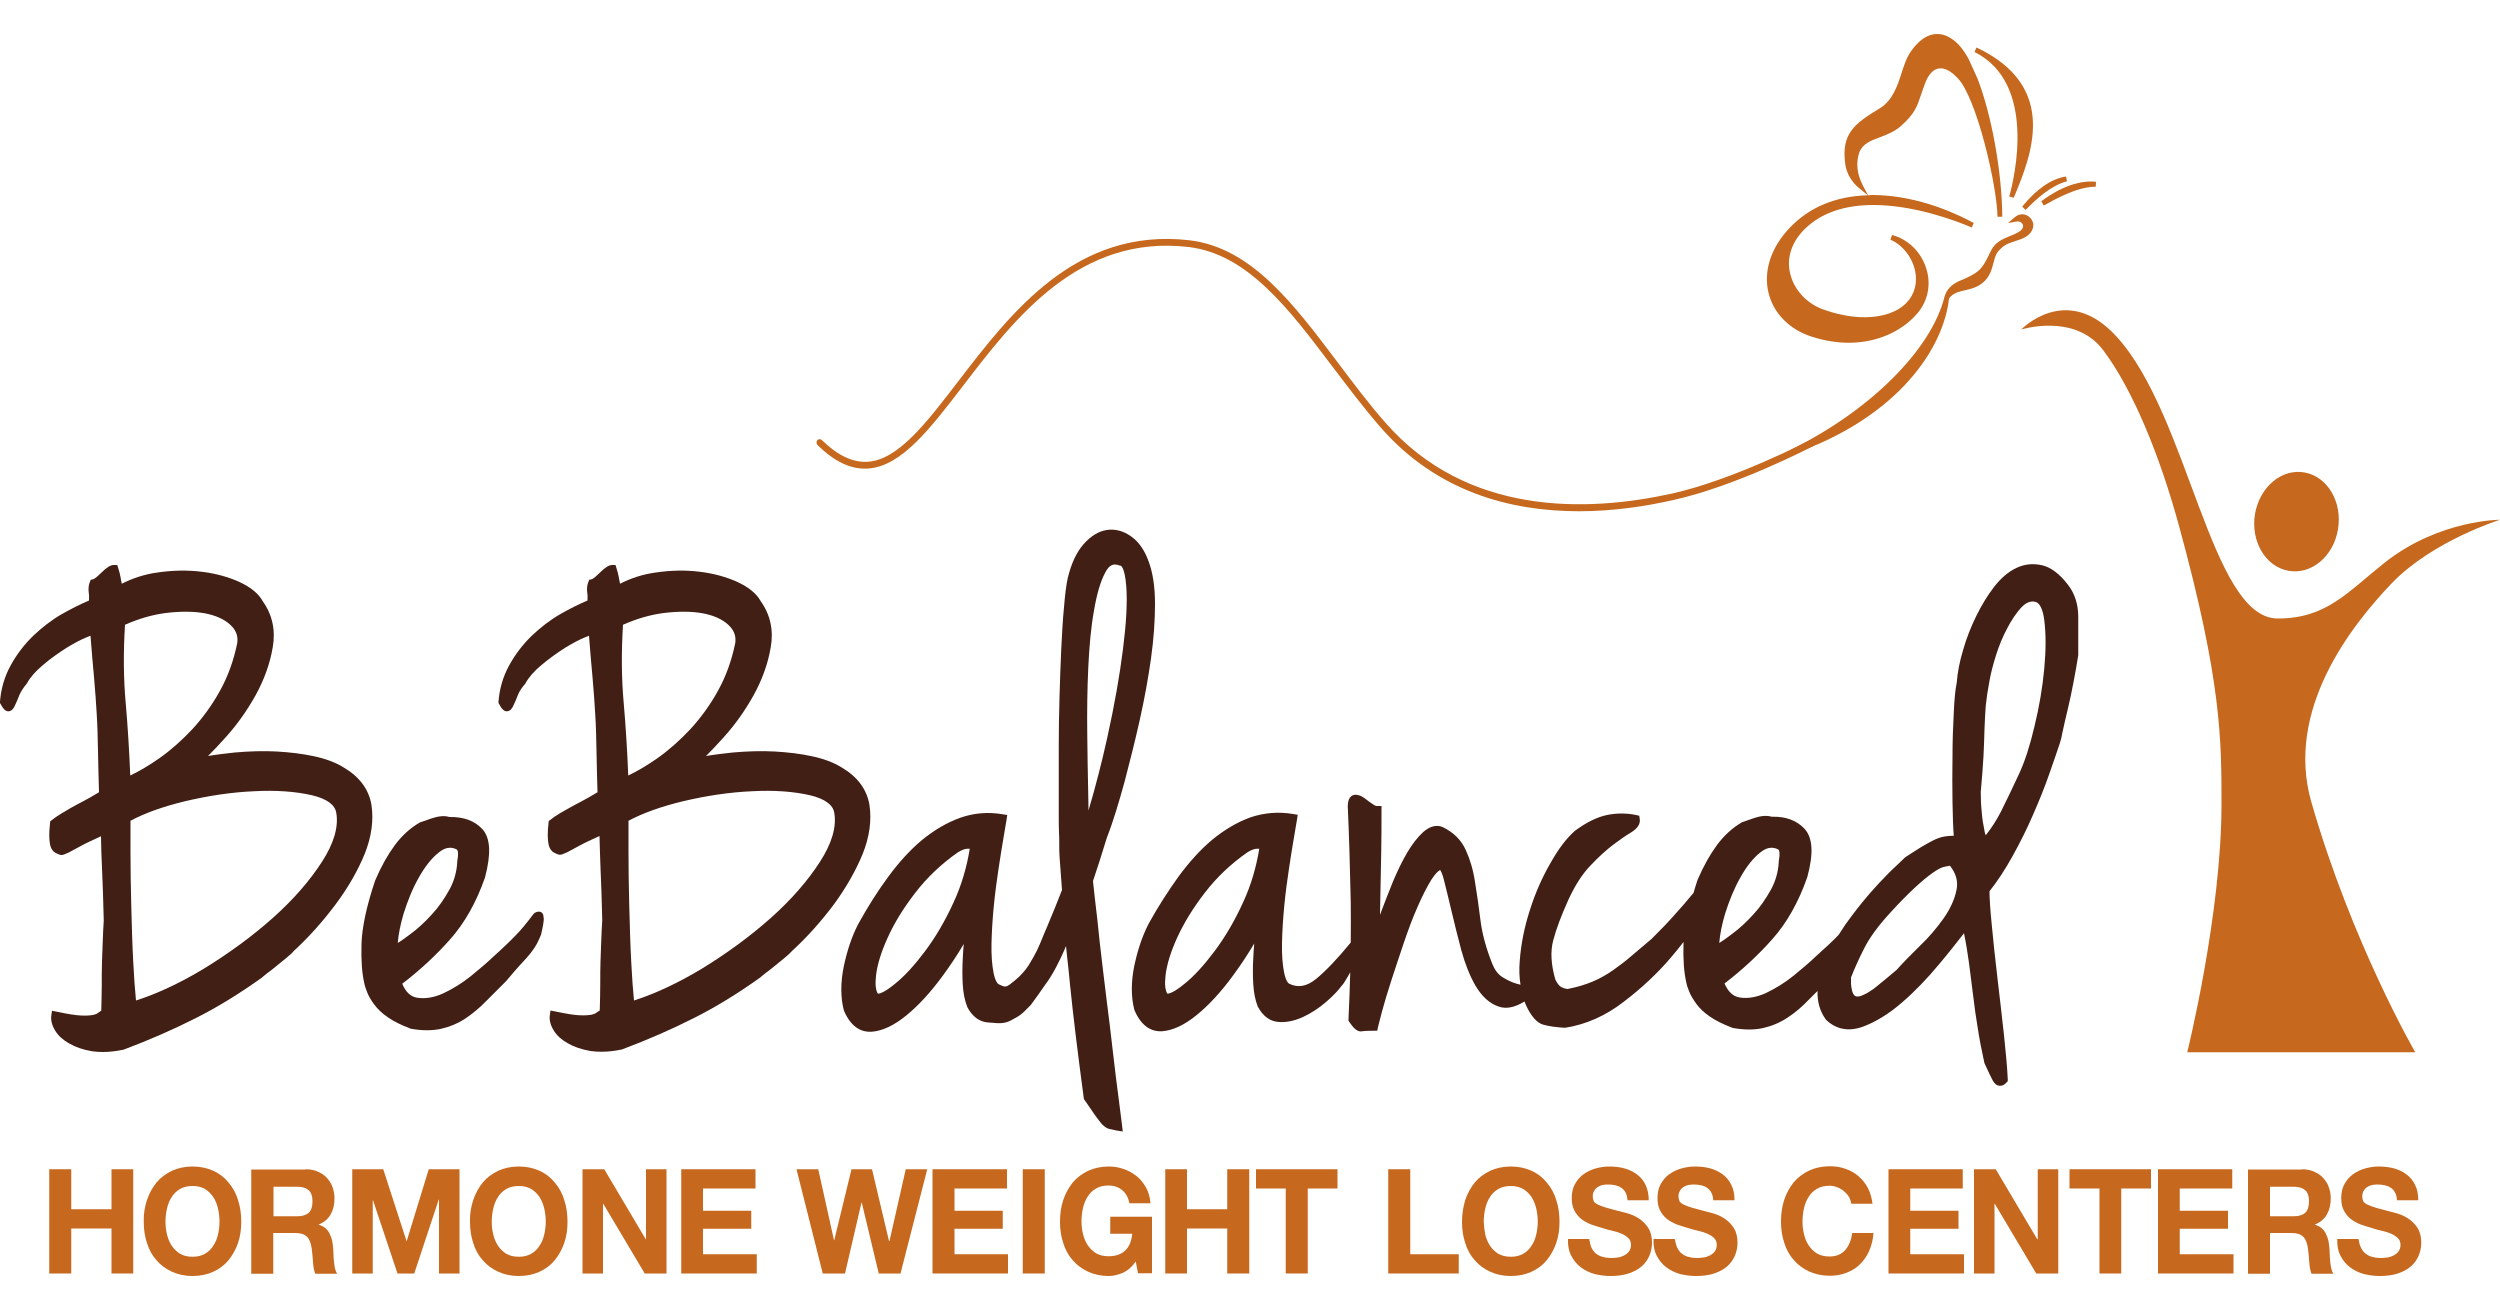 <?xml version="1.0" encoding="utf-8"?>
<!-- Generator: Adobe Illustrator 25.4.1, SVG Export Plug-In . SVG Version: 6.00 Build 0)  -->
<svg version="1.1" id="Layer_1" xmlns="http://www.w3.org/2000/svg" xmlns:xlink="http://www.w3.org/1999/xlink" x="0px" y="0px"
	 viewBox="0 0 1000 526" style="enable-background:new 0 0 1000 526;" xml:space="preserve">
<style type="text/css">
	.st0{fill:#C6681D;}
	.st1{fill:#421F15;}
</style>
<g>
	<polygon class="st0" points="28.5,467.7 28.5,483.7 44.6,483.7 44.6,467.7 53.3,467.7 53.3,509.4 44.6,509.4 44.6,491.4 
		28.5,491.4 28.5,509.4 19.7,509.4 19.7,467.7 	"/>
	<path class="st0" d="M66.8,493.8c0.4,1.7,1,3.1,1.9,4.5c0.9,1.3,2,2.4,3.3,3.2c1.4,0.8,3,1.2,5,1.2c2,0,3.6-0.4,5-1.2
		c1.4-0.8,2.5-1.9,3.3-3.2c0.9-1.3,1.5-2.8,1.9-4.5c0.4-1.7,0.6-3.4,0.6-5.1c0-1.8-0.2-3.6-0.6-5.3c-0.4-1.7-1-3.2-1.9-4.6
		c-0.9-1.3-2-2.4-3.3-3.2c-1.4-0.8-3-1.2-5-1.2c-2,0-3.6,0.4-5,1.2c-1.4,0.8-2.5,1.9-3.3,3.2c-0.9,1.3-1.5,2.9-1.9,4.6
		c-0.4,1.7-0.6,3.5-0.6,5.3C66.2,490.5,66.4,492.2,66.8,493.8 M58.8,480c0.9-2.7,2.2-5,3.8-7c1.7-2,3.7-3.5,6.2-4.7
		c2.4-1.1,5.2-1.7,8.2-1.7c3.1,0,5.8,0.6,8.3,1.7c2.4,1.1,4.5,2.7,6.1,4.7c1.7,2,3,4.3,3.8,7c0.9,2.7,1.3,5.6,1.3,8.7
		c0,3-0.4,5.9-1.3,8.5c-0.9,2.6-2.2,4.9-3.8,6.9c-1.7,2-3.7,3.5-6.1,4.6c-2.4,1.1-5.2,1.7-8.3,1.7c-3,0-5.8-0.6-8.2-1.7
		c-2.4-1.1-4.5-2.6-6.2-4.6c-1.7-1.9-3-4.2-3.8-6.9c-0.9-2.6-1.3-5.5-1.3-8.5C57.4,485.6,57.9,482.7,58.8,480"/>
	<path class="st0" d="M119,486.5c2,0,3.5-0.5,4.5-1.4c1-0.9,1.5-2.5,1.5-4.6c0-2-0.5-3.5-1.5-4.4c-1-0.9-2.5-1.4-4.5-1.4h-9.6v11.8
		H119z M122.2,467.7c1.8,0,3.4,0.3,4.8,0.9c1.4,0.6,2.7,1.4,3.7,2.5c1,1.1,1.8,2.3,2.3,3.7c0.5,1.4,0.8,2.9,0.8,4.5
		c0,2.5-0.5,4.6-1.5,6.4c-1,1.8-2.6,3.2-4.8,4.1v0.1c1.1,0.3,2,0.8,2.7,1.4c0.7,0.6,1.3,1.4,1.7,2.3c0.4,0.9,0.8,1.8,1,2.9
		c0.2,1.1,0.3,2.1,0.4,3.2c0,0.7,0.1,1.4,0.1,2.3c0,0.9,0.1,1.8,0.2,2.7c0.1,0.9,0.2,1.8,0.4,2.7c0.2,0.8,0.5,1.6,0.9,2.1h-8.8
		c-0.5-1.3-0.8-2.9-0.9-4.7c-0.1-1.8-0.3-3.6-0.5-5.3c-0.3-2.2-0.9-3.8-1.9-4.8c-1-1-2.5-1.5-4.7-1.5h-8.8v16.3h-8.8v-41.7H122.2z"
		/>
	<polygon class="st0" points="153.3,467.7 162.6,496.4 162.7,496.4 171.5,467.7 183.8,467.7 183.8,509.4 175.6,509.4 175.6,479.8 
		175.5,479.8 165.7,509.4 159,509.4 149.2,480.1 149.1,480.1 149.1,509.4 140.9,509.4 140.9,467.7 	"/>
	<path class="st0" d="M197.3,493.8c0.4,1.7,1,3.1,1.9,4.5c0.9,1.3,2,2.4,3.3,3.2c1.4,0.8,3,1.2,5,1.2c2,0,3.6-0.4,5-1.2
		c1.4-0.8,2.5-1.9,3.3-3.2c0.9-1.3,1.5-2.8,1.9-4.5c0.4-1.7,0.6-3.4,0.6-5.1c0-1.8-0.2-3.6-0.6-5.3c-0.4-1.7-1-3.2-1.9-4.6
		c-0.9-1.3-2-2.4-3.3-3.2c-1.4-0.8-3-1.2-5-1.2c-2,0-3.6,0.4-5,1.2c-1.4,0.8-2.5,1.9-3.3,3.2c-0.9,1.3-1.5,2.9-1.9,4.6
		c-0.4,1.7-0.6,3.5-0.6,5.3C196.7,490.5,196.9,492.2,197.3,493.8 M189.3,480c0.9-2.7,2.2-5,3.8-7c1.7-2,3.7-3.5,6.2-4.7
		c2.4-1.1,5.2-1.7,8.2-1.7c3.1,0,5.8,0.6,8.3,1.7c2.4,1.1,4.5,2.7,6.1,4.7c1.7,2,3,4.3,3.8,7c0.9,2.7,1.3,5.6,1.3,8.7
		c0,3-0.4,5.9-1.3,8.5c-0.9,2.6-2.2,4.9-3.8,6.9c-1.7,2-3.7,3.5-6.1,4.6c-2.4,1.1-5.2,1.7-8.3,1.7c-3,0-5.8-0.6-8.2-1.7
		c-2.4-1.1-4.5-2.6-6.2-4.6c-1.7-1.9-3-4.2-3.8-6.9c-0.9-2.6-1.3-5.5-1.3-8.5C187.9,485.6,188.4,482.7,189.3,480"/>
	<polygon class="st0" points="241.7,467.7 258.3,495.7 258.4,495.7 258.4,467.7 266.6,467.7 266.6,509.4 257.9,509.4 241.3,481.5 
		241.2,481.5 241.2,509.4 233,509.4 233,467.7 	"/>
	<polygon class="st0" points="302.2,467.7 302.2,475.4 281.2,475.4 281.2,484.3 300.5,484.3 300.5,491.5 281.2,491.5 281.2,501.7 
		302.7,501.7 302.7,509.4 272.5,509.4 272.5,467.7 	"/>
	<polygon class="st0" points="351.5,509.4 344.7,481 344.6,481 338,509.4 329.1,509.4 318.6,467.7 327.3,467.7 333.6,496.1 
		333.7,496.1 340.6,467.7 348.8,467.7 355.6,496.4 355.8,496.4 362.3,467.7 370.9,467.7 360.2,509.4 	"/>
	<polygon class="st0" points="402.8,467.7 402.8,475.4 381.8,475.4 381.8,484.3 401.1,484.3 401.1,491.5 381.8,491.5 381.8,501.7 
		403.2,501.7 403.2,509.4 373,509.4 373,467.7 	"/>
	<rect x="409.1" y="467.7" class="st0" width="8.8" height="41.7"/>
	<path class="st0" d="M449.2,509.1c-1.9,0.8-3.8,1.3-5.7,1.3c-3.1,0-5.8-0.6-8.2-1.7c-2.4-1.1-4.5-2.6-6.2-4.6
		c-1.7-1.9-3-4.2-3.8-6.9c-0.9-2.6-1.3-5.5-1.3-8.5c0-3.1,0.4-6,1.3-8.7c0.9-2.7,2.2-5,3.8-7c1.7-2,3.7-3.5,6.2-4.7
		c2.4-1.1,5.2-1.7,8.2-1.7c2,0,4,0.3,5.9,1c1.9,0.6,3.6,1.6,5.2,2.8c1.5,1.2,2.8,2.8,3.8,4.6c1,1.8,1.6,3.9,1.8,6.3h-8.4
		c-0.5-2.3-1.5-4.1-3-5.3c-1.5-1.2-3.3-1.8-5.4-1.8c-2,0-3.6,0.4-5,1.2c-1.4,0.8-2.5,1.9-3.3,3.2c-0.9,1.3-1.5,2.9-1.9,4.6
		c-0.4,1.7-0.6,3.5-0.6,5.3c0,1.8,0.2,3.5,0.6,5.1c0.4,1.7,1,3.1,1.9,4.5c0.9,1.3,2,2.4,3.3,3.2c1.4,0.8,3.1,1.2,5,1.2
		c2.9,0,5.1-0.8,6.7-2.3c1.6-1.5,2.5-3.8,2.8-6.7h-8.8v-6.8h16.7v22.6h-5.6l-0.9-4.7C452.8,506.8,451.1,508.2,449.2,509.1"/>
	<polygon class="st0" points="474.8,467.7 474.8,483.7 490.9,483.7 490.9,467.7 499.7,467.7 499.7,509.4 490.9,509.4 490.9,491.4 
		474.8,491.4 474.8,509.4 466.1,509.4 466.1,467.7 	"/>
	<polygon class="st0" points="502.4,475.4 502.4,467.7 535,467.7 535,475.4 523.1,475.4 523.1,509.4 514.3,509.4 514.3,475.4 	"/>
	<polygon class="st0" points="564.1,467.7 564.1,501.7 583.5,501.7 583.5,509.4 555.3,509.4 555.3,467.7 	"/>
	<path class="st0" d="M594.1,493.8c0.4,1.7,1,3.1,1.9,4.5c0.9,1.3,2,2.4,3.3,3.2c1.4,0.8,3.1,1.2,5,1.2c2,0,3.6-0.4,5-1.2
		c1.4-0.8,2.5-1.9,3.3-3.2c0.9-1.3,1.5-2.8,1.9-4.5c0.4-1.7,0.6-3.4,0.6-5.1c0-1.8-0.2-3.6-0.6-5.3c-0.4-1.7-1-3.2-1.9-4.6
		c-0.9-1.3-2-2.4-3.3-3.2c-1.4-0.8-3.1-1.2-5-1.2c-2,0-3.6,0.4-5,1.2c-1.4,0.8-2.5,1.9-3.3,3.2c-0.9,1.3-1.5,2.9-1.9,4.6
		c-0.4,1.7-0.6,3.5-0.6,5.3C593.6,490.5,593.8,492.2,594.1,493.8 M586.1,480c0.9-2.7,2.2-5,3.8-7c1.7-2,3.7-3.5,6.2-4.7
		c2.4-1.1,5.2-1.7,8.2-1.7c3.1,0,5.8,0.6,8.3,1.7c2.4,1.1,4.5,2.7,6.1,4.7c1.7,2,3,4.3,3.8,7c0.9,2.7,1.3,5.6,1.3,8.7
		c0,3-0.4,5.9-1.3,8.5c-0.9,2.6-2.2,4.9-3.8,6.9c-1.7,2-3.7,3.5-6.1,4.6c-2.4,1.1-5.2,1.7-8.3,1.7c-3,0-5.8-0.6-8.2-1.7
		c-2.4-1.1-4.5-2.6-6.2-4.6c-1.7-1.9-3-4.2-3.8-6.9c-0.9-2.6-1.3-5.5-1.3-8.5C584.8,485.6,585.3,482.7,586.1,480"/>
	<path class="st0" d="M636.6,499.1c0.5,1,1.1,1.8,1.9,2.4c0.8,0.6,1.7,1.1,2.8,1.3c1.1,0.3,2.2,0.4,3.3,0.4c0.8,0,1.6-0.1,2.5-0.2
		c0.9-0.1,1.7-0.4,2.5-0.8c0.8-0.4,1.4-0.9,2-1.6c0.5-0.7,0.8-1.6,0.8-2.6c0-1.1-0.3-2-1-2.7c-0.7-0.7-1.6-1.3-2.7-1.8
		c-1.1-0.5-2.4-0.9-3.8-1.2c-1.4-0.3-2.8-0.7-4.3-1.2c-1.5-0.4-2.9-0.9-4.4-1.4c-1.4-0.6-2.7-1.3-3.8-2.2c-1.1-0.9-2-2-2.7-3.4
		c-0.7-1.3-1-3-1-4.9c0-2.1,0.4-4,1.3-5.6c0.9-1.6,2-2.9,3.4-3.9c1.4-1,3-1.8,4.8-2.3c1.8-0.5,3.6-0.8,5.4-0.8c2.1,0,4.1,0.2,6,0.7
		c1.9,0.5,3.6,1.3,5.1,2.4c1.5,1.1,2.7,2.5,3.5,4.2s1.3,3.8,1.3,6.2h-8.5c-0.1-1.2-0.3-2.3-0.8-3.1c-0.4-0.8-1-1.5-1.7-1.9
		c-0.7-0.5-1.5-0.8-2.4-1c-0.9-0.2-1.9-0.3-3-0.3c-0.7,0-1.4,0.1-2.1,0.2c-0.7,0.2-1.3,0.4-1.9,0.8c-0.6,0.4-1.1,0.9-1.4,1.5
		c-0.4,0.6-0.6,1.3-0.6,2.2c0,0.8,0.2,1.5,0.4,2c0.3,0.5,0.9,1,1.8,1.4c0.9,0.4,2.1,0.9,3.6,1.3c1.5,0.4,3.6,1,6.1,1.6
		c0.7,0.2,1.8,0.4,3.1,0.9c1.3,0.4,2.6,1.1,3.9,2c1.3,0.9,2.4,2.1,3.4,3.6c0.9,1.5,1.4,3.4,1.4,5.8c0,1.9-0.4,3.7-1.1,5.3
		c-0.7,1.6-1.8,3.1-3.1,4.2c-1.4,1.2-3.1,2.1-5.2,2.8c-2.1,0.7-4.5,1-7.2,1c-2.2,0-4.3-0.3-6.4-0.8c-2.1-0.6-3.9-1.5-5.5-2.7
		c-1.6-1.2-2.8-2.7-3.8-4.6s-1.4-4.1-1.3-6.7h8.5C635.9,496.9,636.1,498.1,636.6,499.1"/>
	<path class="st0" d="M670.9,499.1c0.5,1,1.1,1.8,1.9,2.4c0.8,0.6,1.7,1.1,2.8,1.3c1.1,0.3,2.2,0.4,3.3,0.4c0.8,0,1.6-0.1,2.5-0.2
		c0.9-0.1,1.7-0.4,2.5-0.8c0.8-0.4,1.4-0.9,2-1.6c0.5-0.7,0.8-1.6,0.8-2.6c0-1.1-0.3-2-1-2.7c-0.7-0.7-1.6-1.3-2.7-1.8
		c-1.1-0.5-2.4-0.9-3.8-1.2c-1.4-0.3-2.8-0.7-4.3-1.2c-1.5-0.4-2.9-0.9-4.4-1.4c-1.4-0.6-2.7-1.3-3.8-2.2c-1.1-0.9-2-2-2.7-3.4
		c-0.7-1.3-1-3-1-4.9c0-2.1,0.4-4,1.3-5.6c0.9-1.6,2-2.9,3.4-3.9c1.4-1,3-1.8,4.8-2.3c1.8-0.5,3.6-0.8,5.4-0.8c2.1,0,4.1,0.2,6,0.7
		c1.9,0.5,3.6,1.3,5.1,2.4c1.5,1.1,2.7,2.5,3.5,4.2c0.9,1.7,1.3,3.8,1.3,6.2h-8.5c-0.1-1.2-0.3-2.3-0.8-3.1c-0.4-0.8-1-1.5-1.7-1.9
		c-0.7-0.5-1.5-0.8-2.4-1c-0.9-0.2-1.9-0.3-3-0.3c-0.7,0-1.4,0.1-2.1,0.2c-0.7,0.2-1.3,0.4-1.9,0.8c-0.6,0.4-1.1,0.9-1.4,1.5
		c-0.4,0.6-0.6,1.3-0.6,2.2c0,0.8,0.2,1.5,0.4,2c0.3,0.5,0.9,1,1.8,1.4c0.9,0.4,2.1,0.9,3.6,1.3c1.5,0.4,3.6,1,6,1.6
		c0.7,0.2,1.8,0.4,3.1,0.9c1.3,0.4,2.6,1.1,3.9,2c1.3,0.9,2.4,2.1,3.4,3.6c0.9,1.5,1.4,3.4,1.4,5.8c0,1.9-0.4,3.7-1.1,5.3
		c-0.7,1.6-1.8,3.1-3.1,4.2c-1.4,1.2-3.1,2.1-5.2,2.8c-2.1,0.7-4.5,1-7.2,1c-2.2,0-4.3-0.3-6.4-0.8c-2.1-0.6-3.9-1.5-5.5-2.7
		c-1.6-1.2-2.8-2.7-3.8-4.6s-1.4-4.1-1.3-6.7h8.5C670.2,496.9,670.4,498.1,670.9,499.1"/>
	<path class="st0" d="M739.6,478.8c-0.5-0.9-1.2-1.6-2-2.3c-0.8-0.7-1.7-1.2-2.7-1.6c-1-0.4-2-0.6-3.1-0.6c-2,0-3.6,0.4-5,1.2
		c-1.4,0.8-2.5,1.9-3.3,3.2c-0.9,1.3-1.5,2.9-1.9,4.6c-0.4,1.7-0.6,3.5-0.6,5.3c0,1.8,0.2,3.5,0.6,5.1c0.4,1.7,1,3.1,1.9,4.5
		c0.9,1.3,2,2.4,3.3,3.2c1.4,0.8,3.1,1.2,5,1.2c2.7,0,4.8-0.9,6.3-2.6c1.5-1.7,2.4-4,2.8-6.8h8.5c-0.2,2.6-0.8,5-1.7,7.1
		c-0.9,2.1-2.2,3.9-3.7,5.4c-1.5,1.5-3.3,2.6-5.4,3.4c-2,0.8-4.3,1.2-6.7,1.2c-3,0-5.8-0.6-8.2-1.7c-2.4-1.1-4.5-2.6-6.2-4.6
		c-1.7-1.9-3-4.2-3.8-6.9c-0.9-2.6-1.3-5.5-1.3-8.5c0-3.1,0.4-6,1.3-8.7c0.9-2.7,2.2-5,3.8-7c1.7-2,3.7-3.5,6.2-4.7
		c2.4-1.1,5.2-1.7,8.2-1.7c2.2,0,4.3,0.3,6.2,1c2,0.7,3.7,1.6,5.2,2.9c1.5,1.3,2.8,2.8,3.8,4.7c1,1.9,1.6,4,1.9,6.4h-8.5
		C740.4,480.6,740.1,479.7,739.6,478.8"/>
	<polygon class="st0" points="785.1,467.7 785.1,475.4 764.1,475.4 764.1,484.3 783.4,484.3 783.4,491.5 764.1,491.5 764.1,501.7 
		785.6,501.7 785.6,509.4 755.4,509.4 755.4,467.7 	"/>
	<polygon class="st0" points="798.3,467.7 814.9,495.7 815.1,495.7 815.1,467.7 823.3,467.7 823.3,509.4 814.5,509.4 797.9,481.5 
		797.8,481.5 797.8,509.4 789.6,509.4 789.6,467.7 	"/>
	<polygon class="st0" points="827.8,475.4 827.8,467.7 860.4,467.7 860.4,475.4 848.5,475.4 848.5,509.4 839.8,509.4 839.8,475.4 	
		"/>
	<polygon class="st0" points="892.9,467.7 892.9,475.4 871.9,475.4 871.9,484.3 891.2,484.3 891.2,491.5 871.9,491.5 871.9,501.7 
		893.4,501.7 893.4,509.4 863.2,509.4 863.2,467.7 	"/>
	<path class="st0" d="M917.6,486.5c2,0,3.5-0.5,4.5-1.4c1-0.9,1.5-2.5,1.5-4.6c0-2-0.5-3.5-1.5-4.4c-1-0.9-2.5-1.4-4.5-1.4H908v11.8
		H917.6z M920.7,467.7c1.8,0,3.4,0.3,4.8,0.9c1.4,0.6,2.7,1.4,3.7,2.5c1,1.1,1.8,2.3,2.3,3.7c0.5,1.4,0.8,2.9,0.8,4.5
		c0,2.5-0.5,4.6-1.5,6.4c-1,1.8-2.6,3.2-4.8,4.1v0.1c1.1,0.3,2,0.8,2.7,1.4c0.7,0.6,1.3,1.4,1.7,2.3c0.4,0.9,0.8,1.8,1,2.9
		c0.2,1.1,0.3,2.1,0.4,3.2c0,0.7,0.1,1.4,0.1,2.3c0,0.9,0.1,1.8,0.2,2.7c0.1,0.9,0.2,1.8,0.4,2.7c0.2,0.8,0.5,1.6,0.9,2.1h-8.8
		c-0.5-1.3-0.8-2.9-0.9-4.7c-0.1-1.8-0.3-3.6-0.5-5.3c-0.3-2.2-0.9-3.8-1.9-4.8c-1-1-2.5-1.5-4.7-1.5H908v16.3h-8.8v-41.7H920.7z"/>
	<path class="st0" d="M944.4,499.1c0.5,1,1.1,1.8,1.9,2.4c0.8,0.6,1.7,1.1,2.8,1.3c1.1,0.3,2.2,0.4,3.3,0.4c0.8,0,1.6-0.1,2.5-0.2
		c0.9-0.1,1.7-0.4,2.5-0.8c0.8-0.4,1.4-0.9,2-1.6c0.5-0.7,0.8-1.6,0.8-2.6c0-1.1-0.3-2-1-2.7c-0.7-0.7-1.6-1.3-2.7-1.8
		c-1.1-0.5-2.4-0.9-3.8-1.2c-1.4-0.3-2.8-0.7-4.3-1.2c-1.5-0.4-2.9-0.9-4.4-1.4c-1.4-0.6-2.7-1.3-3.8-2.2c-1.1-0.9-2-2-2.7-3.4
		c-0.7-1.3-1-3-1-4.9c0-2.1,0.4-4,1.3-5.6c0.9-1.6,2-2.9,3.4-3.9c1.4-1,3-1.8,4.8-2.3c1.8-0.5,3.6-0.8,5.4-0.8c2.1,0,4.1,0.2,6,0.7
		c1.9,0.5,3.6,1.3,5.1,2.4c1.5,1.1,2.7,2.5,3.5,4.2c0.9,1.7,1.3,3.8,1.3,6.2h-8.5c-0.1-1.2-0.3-2.3-0.8-3.1c-0.4-0.8-1-1.5-1.7-1.9
		c-0.7-0.5-1.5-0.8-2.4-1c-0.9-0.2-1.9-0.3-3-0.3c-0.7,0-1.4,0.1-2.1,0.2c-0.7,0.2-1.3,0.4-1.9,0.8c-0.6,0.4-1.1,0.9-1.4,1.5
		c-0.4,0.6-0.6,1.3-0.6,2.2c0,0.8,0.2,1.5,0.4,2c0.3,0.5,0.9,1,1.8,1.4c0.9,0.4,2.1,0.9,3.6,1.3c1.5,0.4,3.6,1,6,1.6
		c0.7,0.2,1.8,0.4,3.1,0.9c1.3,0.4,2.6,1.1,3.9,2c1.3,0.9,2.4,2.1,3.4,3.6c0.9,1.5,1.4,3.4,1.4,5.8c0,1.9-0.4,3.7-1.1,5.3
		c-0.7,1.6-1.8,3.1-3.1,4.2c-1.4,1.2-3.1,2.1-5.2,2.8c-2.1,0.7-4.5,1-7.2,1c-2.2,0-4.3-0.3-6.4-0.8c-2.1-0.6-3.9-1.5-5.5-2.7
		c-1.6-1.2-2.8-2.7-3.8-4.6s-1.4-4.1-1.3-6.7h8.5C943.6,496.9,943.9,498.1,944.4,499.1"/>
	<path class="st0" d="M631.6,204.5c-27.5,0-56.9-7.8-79.4-33.6c-6.7-7.7-13-16.1-19.1-24.1c-17.5-23.2-34-45.2-57.7-48
		c-43.7-5.1-69.4,28.4-90,55.3c-13.3,17.3-24.7,32.3-38,33.3c-6.7,0.5-13.4-2.5-20.4-9.4c-0.5-0.5-0.5-1.3-0.1-1.9
		c0.5-0.5,1.3-0.6,1.8-0.1c6.5,6.3,12.5,9.1,18.5,8.7c12.2-0.9,23.3-15.5,36.2-32.3c21-27.4,47.1-61.5,92.3-56.3
		c24.8,2.9,41.6,25.3,59.4,48.9c6.1,8.1,12.3,16.4,19,24c32.6,37.3,80.4,36,114.8,28.4c24.9-5.6,54.6-21.1,54.9-21.2
		c0.6-0.3,1.4-0.1,1.7,0.6c0.3,0.7,0.1,1.4-0.6,1.8c-0.3,0.2-30.3,15.8-55.5,21.4C657.9,202.6,645,204.5,631.6,204.5"/>
	<path class="st0" d="M808.9,82.6l1.3,1.4l0.9-0.9c3.1-3.1,9-8.8,15.7-10.6l-0.4-1.9C820.6,71.5,814.7,75.5,808.9,82.6"/>
	<path class="st0" d="M816.5,80.5l1,1.7l0.6-0.3c3.5-2,12.8-7.2,19.9-7.2l0.3,0l0.1-2C828.6,71.7,819.4,78.4,816.5,80.5"/>
	<path class="st0" d="M808.9,85.7c-1,0-2.1,0.4-3,1.2l-2.7,2.3l3.5-0.6c1.1-0.2,2.3,0.5,2.5,1.5c0.2,1-0.5,2-1.9,2.8
		c-1.2,0.7-2.4,1.2-3.5,1.6c-2.9,1.2-5.7,2.4-7.3,5.6c-0.4,0.7-0.7,1.3-1,2c-1.2,2.4-2,4.1-3.8,5.9c-1.9,1.8-5.5,3.4-7.5,4.2
		c-0.5,0.2-0.8,0.3-1.1,0.5c-3.8,1.8-4.9,4.6-5.3,6c-5.2,21.1-29.8,45.6-61.3,61.1l0.7,1.8c42.7-15,60.3-42.8,62.4-62.2
		c1.6-2.2,3.8-2.7,6.4-3.3c2.2-0.5,4.8-1.1,7.1-3c2.9-2.4,3.6-5.4,4.3-8c0.5-1.9,0.9-3.5,2-4.7c2.3-2.5,3.4-2.9,7.1-4.1l1.2-0.4
		c5.8-1.9,5.7-5.5,5.6-6.5C812.8,87.3,811,85.7,808.9,85.7"/>
	<path class="st0" d="M803.7,78.6l1.8,0.5c0,0,0,0,0,0h0c6.9-16.6,18.5-44.3-14.9-60.1l-0.8,1.8C814.8,33.2,805.8,71.1,803.7,78.6"
		/>
	<path class="st0" d="M739.5,137.1c11,0,21-4.3,27.4-11.7c4.2-4.9,5.6-11.4,3.7-17.7c-2-6.7-7.2-12-13.8-13.7l-0.6,1.9
		c4.8,2,8.8,7.1,9.9,12.7c0.9,4.7-0.3,9.1-3.4,12.4c-3.6,3.8-9.6,5.9-16.9,5.9c-5.5,0-11.3-1.2-17-3.3c-6.7-2.6-11.6-8.3-12.9-14.9
		c-1.2-6.1,1-12.2,6.1-17.2c6.5-6.3,15.7-9.5,27.3-9.5c16.5,0,33.1,6.3,39.4,9l0.8-1.8c-4.7-2.6-21.5-11.2-40.6-11.2
		c-0.6,0-1.1,0.1-1.7,0.1l-2.1-4c-2.4-4.7-2.8-9-1.3-13.4c1.4-3.2,4.5-4.5,8.2-5.8c2.8-1.1,6-2.3,8.6-4.7c5.3-4.8,6.2-7.5,7.7-12
		c0.5-1.5,1.1-3.2,1.9-5.3c2.8-6.9,7.6-7.3,12.8-1.7c7.6,7.6,15.8,42.9,16,55.5l1.9,0c-0.1-17.8-4.2-40.5-9.9-55.3l-3.5-7.7
		c-1.3-2.4-2.7-4.4-4.1-5.9c-2.8-2.8-5.6-4.2-8.5-4.2c-5.4,0-9.2,4.9-11.1,7.8c-1.3,2.1-2.2,4.8-3.1,7.6c-1.7,5.3-3.7,11.3-8.9,14.4
		c-9.9,6-15.4,10-13.7,22.2c0.5,3.7,2.5,7.2,5.6,9.7l3.4,2.8c-12.8,0.4-23.2,4.7-31.1,12.9c-7.6,7.9-10.7,17.4-8.6,26.1
		c2,8.3,8.5,14.8,17.4,17.6C729.8,136.3,734.8,137.1,739.5,137.1"/>
	<path class="st0" d="M1000,207.9c0,0-24.2,0-45.8,16.9c-15.2,12-23.5,22.6-43.1,22.6c-26.9,0-35.5-81.3-64.6-112.9
		c-19.9-21.7-38-2.7-38-2.7s21.5-6.8,32.8,8.3c11.7,15.6,22.5,41.6,30.4,70.6c16.9,61.8,16.9,85.2,16.9,110.9
		c0,44.2-13.7,99.3-13.7,99.3h91.2c0,0-25.4-43.8-41.6-100.2c-10.5-36.9,16.1-70.6,32.3-87.5C973.1,216.3,1000,207.9,1000,207.9
		 M935.2,211.7c1.8-10.8-4.1-21-13.3-22.7c-9.2-1.7-18,5.7-19.9,16.6c-1.8,10.8,4.1,21,13.3,22.7C924.5,230,933.4,222.6,935.2,211.7
		"/>
	<path class="st1" d="M711.5,340L711.5,340c0.2,0.2,0.6,1.3,0,4.5l0,0.3c-0.2,3.8-1.2,7.5-3.1,11c-2,3.6-4.3,7-7,9.9
		c-2.7,3-5.6,5.7-8.6,7.9c-1.8,1.4-3.5,2.6-5.1,3.6c0.3-3.7,1.1-7.5,2.3-11.6c1.7-5.4,3.7-10.3,6.2-14.7c2.4-4.3,5-7.6,7.9-9.9
		c1.6-1.3,3-1.9,4.5-1.9c0.9,0,1.8,0.2,2.7,0.7L711.5,340z M782.6,356c-0.8,3.9-2.6,7.7-5.2,11.4c-2.7,3.8-5.9,7.6-9.5,11
		c-3.7,3.6-6.8,6.8-9.3,9.6c-1.7,1.5-3.2,2.6-4.3,3.6c-1.2,1-2.3,1.9-3.3,2.7c-0.9,0.8-2,1.6-3,2.2c-1,0.7-2.4,1.4-4,2
		c-1,0.2-1.7,0.1-2.1-0.2c-0.6-0.6-0.9-1.3-1.1-2.1c-0.2-1-0.4-2-0.4-3.1V391c1.4-3.6,3.2-7.6,5.3-11.7c2.1-4.2,5.6-9,10.3-14.1
		c3.9-4.3,7.3-7.7,10-10.2c2.7-2.5,5-4.4,7-5.8c1.8-1.3,3.3-2.1,4.4-2.4c0.9-0.2,1.7-0.4,2.6-0.5C782.5,349.5,783.3,352.7,782.6,356
		 M793.7,331.8c-0.4-1.9-0.8-4.2-1-6.9c-0.3-2.7-0.4-5.5-0.4-8.1c0.5-5.6,0.9-10.5,1.1-14.4c0.2-3.9,0.3-7.5,0.4-10.8
		c0.1-3.2,0.3-6.4,0.5-9.3c0.3-3,0.8-6.3,1.5-10c0.5-2.9,1.4-6.4,2.6-10.2c1.2-3.8,2.7-7.5,4.5-10.8c1.7-3.3,3.6-6.1,5.6-8.3
		c1.5-1.6,3-2.4,4.6-2.4c0.3,0,0.5,0,0.8,0.1c2.4,0.3,3.4,4.2,3.8,7.3c0.7,5.5,0.7,12,0,19.5c-0.7,7.5-2,15.2-3.9,23
		c-1.8,7.7-3.9,14.2-6.2,19.1c-2.7,5.8-5.1,10.8-7.2,15c-1.7,3.3-3.7,6.5-6.1,9.5C794,333.4,793.8,332.7,793.7,331.8 M503.7,339.5
		c-1.2,7.4-3.3,14.6-6.4,21.3c-3.4,7.5-7.3,14.1-11.5,19.7c-4.2,5.6-8.2,10-12.1,13.1c-3.9,3.2-5.8,3.8-6.7,3.9
		c-0.9-1.2-1.2-3.7-0.8-7.2c0.5-4.5,2.1-9.6,4.7-15.3c2.6-5.7,6.3-11.8,11.1-18c4.7-6.1,10.4-11.5,17-16.1c1.5-0.9,2.8-1.4,3.7-1.4
		H503.7z M827.1,233.8c-3.3-4.3-6.8-6.9-10.3-7.7c-3.5-0.8-7-0.5-10.3,1.1c-3.2,1.5-6.2,4.1-8.9,7.6c-2.6,3.4-5,7.3-7.1,11.6
		c-2.1,4.3-3.9,8.8-5.2,13.4c-1.4,4.6-2.3,9.1-2.6,13.2c-0.6,2.9-1,7.1-1.2,12.4c-0.3,5.3-0.5,11.1-0.5,17.2
		c-0.1,6.1-0.1,12.3,0,18.3c0.1,5,0.2,9.5,0.5,13.4c-1.4,0-2.6,0.1-3.7,0.3c-1.6,0.3-3.1,0.8-4.6,1.6c-1.4,0.7-3,1.6-4.7,2.6
		c-1.8,1.1-3.9,2.5-6.4,4.1l-0.2,0.2c-1.3,1.2-3.3,3.1-6,5.7c-2.7,2.7-5.7,5.9-8.7,9.4c-3.1,3.6-6.1,7.5-9.1,11.7
		c-0.7,1-1.3,2-1.9,2.9l-0.5,0.8l-0.3,0.4c-2.2,2.3-5.2,5.1-9,8.5c-2.3,2.2-5.3,4.8-9,7.8c-3.6,2.9-7.4,5.2-11.2,7
		c-3.6,1.6-7.1,2.2-10.3,1.7c-2.6-0.4-4.6-2.2-6.1-5.6c7.3-5.6,13.7-11.6,19.1-17.7c5.8-6.5,10.5-14.8,14-24.8
		c2.6-9.5,2.2-15.8-1.1-19.4c-3.1-3.3-7.5-5-13.1-4.8c-1.9-0.6-4.3-0.4-7,0.5c-2.5,0.9-4,1.4-4.6,1.6l-0.3,0.1
		c-3.8,2.2-7.2,5.3-10,9.1c-2.8,3.8-5.4,8.4-7.8,14c-0.6,1.8-1.1,3.5-1.6,5.2l-0.1,0.1c-0.2,0.2-0.4,0.5-0.7,0.8
		c-1.5,1.9-3.6,4.3-6.3,7.3c-2.5,2.9-5.7,6.2-9.6,10.1c-2.7,2.3-5.3,4.5-7.8,6.6c-2.4,2.1-5,4.1-7.7,6c-2.6,1.8-5.4,3.4-8.3,4.6
		c-2.9,1.2-6.2,2.2-9.9,2.9c-1.4-0.2-2.4-0.6-3.1-1.2c-0.8-0.8-1.4-1.8-1.8-2.7c-1.7-6-2-11.2-0.8-15.6c1.2-4.6,3.3-10.1,6.1-16.3
		c2.6-5.6,5.5-10.2,8.8-13.6c3.3-3.5,6.4-6.3,9.2-8.4c2.8-2.1,5.1-3.7,7-4.8c2.6-1.6,3.8-3.4,3.5-5.4l-0.2-1.3l-1.3-0.3
		c-3.8-0.8-7.7-0.8-11.6,0c-3.9,0.8-8.2,2.9-12.8,6.3c-3.2,2.8-6.5,7-9.8,12.9c-3.3,5.7-6.1,12-8.2,18.7c-2.2,6.7-3.6,13.6-4.1,20.4
		c-0.3,3.4-0.2,6.6,0.3,9.6c-0.5-0.1-1.1-0.3-1.8-0.5c-1.7-0.5-3.6-1.4-5.5-2.6c-1.7-1.1-3-2.8-4-5.3c-2.4-6-4-11.8-4.7-17.3
		c-0.7-5.5-1.4-10.7-2.2-15.4c-0.7-4.8-2-9.1-3.7-12.8c-1.8-4-4.9-7.1-9.3-9.2c-1.7-0.7-4.4-0.9-7.7,2c-2.2,2-4.4,4.8-6.4,8.2
		c-2,3.4-3.9,7.3-5.7,11.6c-1.7,4.2-3.3,8.3-4.7,12c-0.2,0.5-0.3,0.9-0.5,1.3l0.5-25.7c0.1-5.3,0.1-10.6,0.1-15.8v-2h-1.9
		c-0.1,0-0.6,0-1.7-0.8c-1.1-0.7-2.1-1.5-3-2.2c-1.3-1-2.6-1.5-3.8-1.5c-0.7,0-3.1,0.3-3.1,4.6c0.5,10.9,0.9,23.8,1.2,38.5
		c0.1,5,0,10.4,0,15.5l0,0.5c-5.3,6.5-10,11.4-13.9,14.6c-3.7,3-7.2,3.6-10.7,1.9c-0.4-0.2-1.4-1.1-2.1-4.7c-0.6-3.1-0.9-7-0.8-11.6
		c0.1-4.6,0.4-9.6,0.9-14.8c0.5-5.3,1.2-10.3,1.9-15c0.7-4.8,1.4-9,2-12.5c0.6-3.6,1-6,1.2-7.1l0.3-1.9l-1.9-0.3
		c-5.8-1-11.5-0.5-16.9,1.3c-5.3,1.9-10.4,4.9-15.3,8.9c-4.8,4-9.3,9-13.5,14.7c-4.1,5.7-8.2,12-12,18.9c-2.6,5-4.5,10.8-5.8,17
		c-1.3,6.4-1.3,12.3,0,17.4l0.1,0.3c3.1,7.3,7.7,8.6,11,8.4c4.3-0.3,9-2.5,13.9-6.5c4.8-3.9,9.7-9.2,14.6-15.9
		c3-4.1,5.8-8.3,8.4-12.7c-0.2,1.9-0.3,3.9-0.4,6c-0.2,3.4-0.2,6.9,0,10.2c0.2,3.5,0.8,6.5,1.8,9l0.1,0.2c2.1,3.8,4.9,5.8,8.4,6
		c3.1,0.2,6.3-0.5,9.6-2c3.2-1.5,6.3-3.5,9.1-5.9c2.8-2.4,4.9-4.6,6.3-6.5c0.7-0.7,1.5-2,2.6-3.9l0.9-1.6
		c-0.2,6.4-0.4,12.6-0.7,18.7l0,0.7l0.4,0.6c1.5,2.2,3.2,4.1,5.1,3.6c0.1,0,0.9-0.2,4.5-0.2h1.5l0.3-1.5c0.2-0.7,0.7-2.8,1.6-6.2
		c0.9-3.3,2.1-7.4,3.6-12c1.5-4.7,3.2-9.7,5-15.1c1.8-5.3,3.6-10.2,5.6-14.7c1.9-4.4,3.8-8.1,5.6-11c1.8-2.8,3-3.6,3.5-3.8
		c0.2,0.4,0.8,1.3,1.4,3.7c0.9,3.5,1.9,7.7,3.1,12.7c1.2,5.1,2.5,10.3,3.9,15.6c1.5,5.5,3.4,10.3,5.7,14.3c2.5,4.2,5.6,7.1,9.2,8.3
		c3,1.1,6.5,0.4,10.4-2c0.2,0.5,0.4,1,0.6,1.5c2.1,4.5,4.4,7.1,7,7.8c2.2,0.6,5,1,8.3,1.2l0.2,0l0.2,0c8.3-1.3,16.2-4.8,23.4-10.4
		c7.1-5.4,13.4-11.3,18.7-17.5c1.8-2.1,3.5-4.2,5.2-6.4c0,0.1,0,0.3,0,0.4c-0.2,6.7,0.2,11.8,1.1,15.7c0.2,1.1,0.6,2.3,1.2,3.8
		c0.6,1.5,1.6,3.1,2.8,4.8c1.3,1.8,3.1,3.5,5.4,5.1c2.3,1.6,5.3,3.1,9,4.5l0.3,0.1c4.5,0.8,8.6,0.8,12.1,0c3.5-0.8,6.8-2.2,9.8-4.2
		c2.9-1.9,5.6-4.2,8.2-6.9c1.2-1.2,2.4-2.4,3.7-3.7c-0.1,4.2,0.9,8,3.2,11.2l0.2,0.3c4.1,3.9,9,4.8,14.7,2.8
		c5.1-1.9,10.4-5.1,15.7-9.7c5.2-4.5,10.2-9.7,15-15.5c3.7-4.4,6.9-8.5,9.8-12.2c0.9,4.4,1.5,8.4,2,11.9c0.6,4.7,1.2,9.2,1.7,13.4
		c0.5,4.3,1.1,8.5,1.8,12.6c0.6,4.1,1.5,8.7,2.6,13.7l0.1,0.4c1.5,3.3,2.6,5.6,3.3,6.9c0.7,1.3,1.6,2,2.6,2.1c0.1,0,0.2,0,0.4,0
		c0.7,0,1.5-0.2,2.4-1.2l0.6-0.6l0-0.9c-0.2-4.2-0.7-10.1-1.5-17.5c-0.8-7.4-1.7-15-2.6-22.7c-0.9-7.7-1.7-14.9-2.3-21.5
		c-0.6-6-0.9-10.5-0.9-13.4c3.1-3.9,6.2-8.6,9.2-14c3.1-5.6,5.9-11.2,8.3-16.8c2.4-5.5,4.6-10.9,6.4-16.1c1.8-5.1,3.2-9.2,4.3-12.5
		c0.3-0.8,0.8-3,1.1-4.7c0.5-2.4,1.2-5.3,2-8.7c0.8-3.4,1.6-7,2.3-10.8c0.7-3.8,1.4-7.4,1.9-10.8l0-15.4
		C831.3,241.8,829.9,237.3,827.1,233.8"/>
	<path class="st1" d="M128.8,344.7c-4.9,7.6-11.5,15.2-19.7,22.5c-8.2,7.3-17.5,14.1-27.6,20.3c-9.3,5.6-18.4,9.9-27.1,12.7
		c-0.4-4-0.8-9.2-1.1-15.3c-0.4-7.5-0.6-15.2-0.8-22.8c-0.2-7.7-0.3-14.8-0.3-21.3v-12.5c5.8-3.1,13.1-5.7,21.8-7.8
		c9.3-2.2,18.5-3.6,27.5-4c8.9-0.5,16.8,0.1,23.3,1.6c5.9,1.4,9.2,3.8,9.7,7C135.5,330.8,133.5,337.4,128.8,344.7 M63.6,303.4
		L63.6,303.4c-3.9,2.7-7.7,5-11.5,6.8c-0.4-9.9-1-19.6-1.8-28.8c-0.9-9.7-1-20.3-0.3-31.5c5.4-2.4,10.9-4,16.3-4.7
		c5.8-0.7,11-0.7,15.5,0.1c4.3,0.8,7.8,2.3,10.3,4.6c2.3,2.1,3.2,4.5,2.8,7.3c-1.4,6.9-3.7,13.3-6.8,18.9c-3.1,5.7-6.9,10.9-11,15.4
		C72.8,296.1,68.3,300.1,63.6,303.4 M145.9,341.5c2.7-6.8,3.6-13.3,2.7-19.4c-1-6.3-4.8-11.4-11.1-15.1c-3.2-2-7.2-3.5-11.9-4.5
		c-4.6-1-9.6-1.6-14.9-1.9c-5.4-0.3-11-0.1-16.8,0.4c-3.6,0.4-7.2,0.8-10.7,1.4c2.1-2.1,4.5-4.6,7-7.4c4.7-5.2,8.7-10.9,12.1-17
		c3.4-6.2,5.7-12.6,6.8-19.1c1.2-6.8-0.2-13.1-4-18.4c-1.6-3-4.8-5.6-9.3-7.7c-4.4-2-9.4-3.4-15.1-4.1C75,228,69.1,228.1,63,229
		c-5.2,0.7-10,2.3-14.3,4.5c0,0,0,0,0-0.1c-0.2-0.7-0.3-1.6-0.5-2.6c-0.2-1.1-0.5-2.3-0.9-3.5l-0.4-1.3h-1.4c-1.3,0-2.8,0.9-5.1,3.2
		c-2.3,2.3-3.1,2.5-3.1,2.5l-1,0.2l-0.4,1c-0.5,1.3-0.6,2.7-0.4,4.2c0.1,0.5,0.2,1.5,0.1,3.1c-3.5,1.5-7.1,3.3-10.8,5.4
		c-4.2,2.4-8,5.4-11.5,8.7c-3.5,3.4-6.6,7.4-9,11.8c-2.5,4.5-3.9,9.4-4.3,14.5l0,0.6l0.3,0.5c0.7,1.3,1.9,3.4,3.7,2.7
		c1-0.3,1.6-1.3,2.2-2.7c0.5-1,1-2.3,1.6-3.8c0.6-1.3,1.5-2.8,2.8-4.3l0.2-0.3c1.3-2.4,3.5-4.9,6.4-7.3c3-2.6,6.2-4.8,9.3-6.8
		c3.1-1.9,5.9-3.4,8.4-4.4c0.6-0.2,1-0.4,1.3-0.5c0.5,6.1,0.9,11.6,1.4,16.5c0.5,5.3,0.8,10.4,1.1,15c0.3,4.7,0.4,9.6,0.5,14.7
		c0.1,4.8,0.2,10.2,0.4,16.4c-2.6,1.6-4.8,2.8-6.5,3.7c-2,1-3.7,2-5,2.7c-1.4,0.8-2.6,1.5-3.7,2.2c-1.1,0.7-2.4,1.5-3.6,2.5
		l-0.7,0.5l-0.1,0.9c-0.2,1.8-0.3,3.4-0.3,4.7c0,1.2,0.1,2.5,0.3,3.6c0.4,2.1,1.5,3.1,2.3,3.5c1,0.5,1.7,0.8,2.3,0.8
		c0.5,0,1.2-0.2,2.9-1c1.1-0.6,2.8-1.5,5-2.7c1.8-1,4.4-2.2,7.9-3.8c0,3.6,0.2,7.9,0.4,12.7c0.3,6.2,0.5,13.3,0.7,21
		c-0.2,2.8-0.3,5.6-0.4,8.2l-0.3,8.2c-0.1,2.8-0.1,6-0.1,9.4c0,3-0.1,6.4-0.2,10.3c-0.6,0.3-1.1,0.7-1.5,1c-0.1,0.1-0.5,0.4-1.9,0.7
		c-1.1,0.2-2.7,0.3-4.8,0.2c-2.1-0.1-5.3-0.6-9.5-1.5l-2-0.4l-0.3,2.1c-0.2,1.8,0.3,3.8,1.6,5.9c1.2,2,3.1,3.7,5.6,5.1
		c2.4,1.4,5.5,2.5,9.1,3.1c1.4,0.2,2.8,0.3,4.3,0.3c2.5,0,5.2-0.3,8.2-0.9l0.3-0.1c10.1-3.8,19.7-8,28.4-12.4
		c8.8-4.4,17.7-9.9,26.4-16.1l0.3-0.2c0.3-0.3,1-0.9,2.3-1.9c1.2-0.9,2.4-1.8,3.7-2.9l3.8-3.1c1.3-1.1,2.4-2,3-2.8
		c6-5.5,11.6-11.8,16.7-18.6C139.3,355,143.2,348.1,145.9,341.5z"/>
	<path class="st1" d="M328,344.7c-4.9,7.6-11.5,15.2-19.7,22.5c-8.2,7.3-17.5,14.1-27.6,20.3c-9.3,5.6-18.4,9.9-27.1,12.7
		c-0.4-4-0.8-9.2-1.1-15.3c-0.4-7.4-0.6-15.1-0.8-22.8c-0.2-7.6-0.3-14.7-0.3-21.3v-12.5c5.8-3.1,13.1-5.7,21.8-7.8
		c9.3-2.2,18.5-3.6,27.5-4c8.9-0.5,16.8,0.1,23.3,1.6c5.9,1.4,9.2,3.8,9.7,7C334.7,330.8,332.7,337.4,328,344.7 M262.8,303.4
		c-3.9,2.7-7.7,5-11.5,6.8c-0.4-9.9-1-19.6-1.8-28.8c-0.9-9.7-1-20.3-0.3-31.5c5.4-2.4,10.9-4,16.3-4.7c5.8-0.7,11-0.7,15.5,0.1
		c4.3,0.8,7.8,2.3,10.3,4.6c2.3,2.1,3.2,4.5,2.8,7.3c-1.4,6.9-3.7,13.3-6.8,18.9c-3.1,5.7-6.9,10.9-11,15.4
		C272,296.1,267.5,300.1,262.8,303.4 M345.1,341.5c2.7-6.8,3.6-13.3,2.7-19.4c-1-6.3-4.8-11.4-11.1-15.1c-3.2-2-7.2-3.5-11.9-4.5
		c-4.6-1-9.6-1.6-14.9-1.9c-5.4-0.3-11-0.1-16.8,0.4c-3.6,0.4-7.2,0.8-10.7,1.4c2.1-2.1,4.5-4.6,7-7.4c4.7-5.2,8.7-10.9,12.1-17
		c3.4-6.2,5.7-12.6,6.8-19.1c1.2-6.8-0.2-13.1-4-18.4c-1.6-3-4.8-5.6-9.3-7.7c-4.4-2-9.4-3.4-15.1-4.1c-5.6-0.7-11.5-0.6-17.6,0.3
		c-5.2,0.7-10,2.3-14.3,4.5c0,0,0,0,0-0.1c-0.2-0.7-0.3-1.6-0.5-2.6c-0.2-1.1-0.5-2.3-0.9-3.5l-0.4-1.3h-1.3c-1.3,0-2.8,0.9-5.1,3.2
		c-2.3,2.3-3.1,2.5-3.1,2.5l-1,0.2l-0.4,1c-0.5,1.3-0.6,2.7-0.4,4.2c0.1,0.5,0.2,1.5,0.1,3.1c-3.5,1.5-7.1,3.3-10.8,5.4
		c-4.2,2.4-8,5.4-11.5,8.7c-3.5,3.4-6.6,7.4-9,11.8c-2.5,4.5-3.9,9.4-4.3,14.5l0,0.6l0.3,0.5c0.7,1.3,1.9,3.4,3.7,2.7
		c1-0.3,1.6-1.3,2.2-2.7c0.5-1,1-2.3,1.6-3.8c0.5-1.3,1.5-2.8,2.8-4.3l0.2-0.3c1.3-2.4,3.5-4.9,6.4-7.3c3.1-2.6,6.2-4.8,9.3-6.8
		c3.1-1.9,5.9-3.4,8.4-4.4c0.6-0.2,1-0.4,1.3-0.5c0.5,6.1,0.9,11.6,1.4,16.5c0.5,5.3,0.8,10.4,1.1,15c0.3,4.6,0.4,9.6,0.5,14.7
		c0.1,4.8,0.2,10.2,0.4,16.4c-2.6,1.6-4.8,2.8-6.5,3.7c-2,1-3.7,2-5,2.7c-1.4,0.8-2.6,1.5-3.7,2.1c-1.1,0.7-2.4,1.5-3.6,2.5
		l-0.7,0.5l-0.1,0.9c-0.2,1.7-0.3,3.3-0.3,4.7c0,1.3,0.1,2.5,0.3,3.6c0.4,2.1,1.5,3.1,2.3,3.5c1,0.5,1.7,0.8,2.3,0.8
		c0.5,0,1.2-0.2,2.9-1c1.1-0.6,2.7-1.5,5-2.7c1.8-1,4.4-2.2,7.9-3.8c0.1,3.6,0.2,7.8,0.4,12.7c0.3,6.1,0.5,13.2,0.7,21
		c-0.2,2.8-0.3,5.6-0.4,8.2c-0.1,2.6-0.2,5.4-0.3,8.2c-0.1,2.8-0.1,6-0.1,9.4c0,3-0.1,6.5-0.2,10.3c-0.6,0.3-1.1,0.7-1.5,1
		c-0.1,0.1-0.6,0.4-1.9,0.7c-1.1,0.2-2.7,0.3-4.8,0.2c-2.1-0.1-5.3-0.6-9.5-1.5l-2-0.4l-0.3,2.1c-0.2,1.8,0.3,3.8,1.6,5.9
		c1.2,2,3.1,3.7,5.6,5.1c2.4,1.4,5.5,2.5,9.1,3.1c1.4,0.2,2.8,0.3,4.3,0.3c2.5,0,5.3-0.3,8.2-0.9l0.3-0.1c10.1-3.8,19.7-8,28.4-12.4
		c8.8-4.4,17.7-9.9,26.4-16.1l0.3-0.2c0.3-0.3,1-0.9,2.3-1.9c1.2-0.9,2.4-1.8,3.7-2.9l3.8-3.1c1.3-1.1,2.3-2,3-2.8
		c6-5.5,11.6-11.8,16.7-18.6C338.5,355,342.4,348.1,345.1,341.5z"/>
	<path class="st1" d="M387.9,339.5c-1.2,7.4-3.3,14.6-6.4,21.3c-3.4,7.5-7.3,14.1-11.5,19.7c-4.2,5.6-8.2,10-12.1,13.1
		c-3.9,3.2-5.8,3.8-6.7,3.9c-0.9-1.2-1.2-3.7-0.8-7.2c0.5-4.5,2.1-9.6,4.7-15.3c2.6-5.8,6.3-11.8,11.1-18c4.7-6.1,10.4-11.5,17-16.1
		c1.5-0.9,2.8-1.4,3.7-1.4H387.9z M449.2,259.6c-1.3,10.4-3.4,22.4-6.3,35.5c-2.1,9.5-4.6,19.3-7.5,29.1c0-2-0.1-4.2-0.1-6.5
		c-0.2-7.7-0.3-15.9-0.4-24.5c-0.1-8.6,0-17.3,0.4-26c0.4-8.6,1.1-16.4,2.3-23c1.1-6.5,2.6-11.7,4.5-15.2c1.3-2.5,2.6-3.2,3.9-3.2
		c0.6,0,1.3,0.2,1.8,0.4l0.5,0.1c0,0,1.6,0.4,2.2,8.2C451,240.8,450.5,249.3,449.2,259.6 M449.8,312.8c2.1-8,4.2-16.3,6.1-24.8
		c1.9-8.5,3.4-16.8,4.5-24.6c1.1-7.9,1.6-15.2,1.6-21.9c0-6.8-0.9-12.5-2.5-16.8c-1.6-4.5-3.9-7.9-7-10.1c-3.2-2.3-6.5-3.1-9.8-2.6
		c-3.3,0.5-6.4,2.4-9.3,5.7c-2.8,3.2-4.9,7.7-6.3,13.5c-0.6,2.7-1.1,6.7-1.5,11.7c-0.5,5-0.8,10.6-1.1,16.7
		c-0.3,6.3-0.5,12.8-0.7,19.4c-0.2,6.7-0.3,13.2-0.3,19.4v27.8c0,2.7,0,4.9,0.1,6.6c0.1,1.7,0.1,3.3,0.1,4.8c0,1.6,0,3.2,0.1,4.8
		c0.4,5.2,0.7,9.6,1,13.6c-1.7,4.3-3.6,9.2-6,14.8l-1.2,2.8c-2.5,6.2-3,7.3-6.2,12.6c-1.2,1.9-3.6,4.5-4.9,5.5l-0.7,0.6
		c-3.4,2.8-3.4,2.8-6.3,1.4c-0.4-0.2-1.4-1.1-2.1-4.7c-0.6-3.1-0.9-7-0.8-11.6c0.1-4.6,0.4-9.6,0.9-14.8c0.5-5.2,1.2-10.3,1.9-15
		c0.7-4.7,1.4-8.9,2-12.5c0.6-3.6,1-6,1.2-7.1l0.3-2l-1.9-0.3c-5.8-1-11.5-0.5-16.9,1.4c-5.3,1.9-10.4,4.9-15.3,8.9
		c-4.8,4-9.3,9-13.5,14.7c-4.2,5.7-8.2,12-12,18.9c-2.6,5-4.5,10.8-5.8,17c-1.3,6.4-1.3,12.3,0,17.4l0.1,0.3c3.1,7.3,7.7,8.6,11,8.4
		c4.3-0.3,9-2.5,13.9-6.5c4.8-3.9,9.7-9.2,14.6-15.9c3-4.1,5.8-8.3,8.4-12.7c-0.2,1.9-0.3,3.9-0.4,6c-0.2,3.4-0.2,6.9,0,10.2
		c0.2,3.5,0.8,6.5,1.9,9.2c2.1,3.8,4.9,5.8,8.4,6c0.5,0,1,0.1,1.4,0.1c2.4,0.2,4.8,0.5,7.5-0.9c3.9-2.1,4.1-2.2,8-6.2
		c0.5-0.6,5.3-7.3,5.7-8c3.1-4,6.2-10.4,7.7-13.9c0.2-0.6,0.5-1.1,0.7-1.7c0.3,3.4,0.7,6.3,1,9.3l0.6,6.1
		c1.3,12.9,3.2,28.2,5.5,45.4l0.1,0.5l0.3,0.4c1.8,2.6,3.2,4.7,4.2,6.1c1.1,1.5,2,2.7,2.7,3.5c1,1,2,1.7,3,1.9
		c0.8,0.2,1.7,0.4,2.8,0.6l2.5,0.4l-0.3-2.6c-0.2-1.5-0.6-5-1.3-10.3c-0.7-5.3-1.5-11.5-2.3-18.6c-0.8-7.1-1.7-14.5-2.7-22.3
		c-1-7.8-1.8-15.2-2.6-21.8c-0.7-6.8-1.3-12.5-1.9-17.2c-0.6-5-0.7-6.7-0.8-7.4c1.6-4.6,3.4-10.4,5.5-17.2
		C445.4,328.3,447.6,320.7,449.8,312.8"/>
	<path class="st1" d="M182.9,340L182.9,340c0.2,0.2,0.6,1.3,0,4.5l0,0.3c-0.2,3.8-1.2,7.5-3.1,11c-2,3.6-4.3,7-7,9.9
		c-2.7,3-5.6,5.7-8.6,7.9c-1.8,1.4-3.5,2.6-5.1,3.6c0.3-3.7,1.1-7.5,2.3-11.6c1.7-5.4,3.7-10.4,6.2-14.7c2.4-4.3,5-7.6,7.9-9.9
		c1.6-1.3,3-1.9,4.5-1.9c0.9,0,1.8,0.2,2.7,0.7L182.9,340z M216.3,364.8c-0.5-0.2-1.4-0.3-2.5,0.4l-0.4,0.4c-2.5,3.3-4.8,6.2-7,8.4
		c-2.2,2.3-5.2,5.2-9,8.6c-2.3,2.2-5.3,4.8-9,7.8c-3.6,2.9-7.4,5.2-11.2,7c-3.6,1.6-7.1,2.2-10.3,1.7c-2.6-0.4-4.6-2.2-6-5.6
		c7.3-5.6,13.7-11.6,19.1-17.7c5.8-6.5,10.5-14.8,14-24.8c2.5-9.5,2.2-15.8-1.1-19.4c-3.1-3.3-7.4-4.9-13.1-4.8
		c-2-0.6-4.2-0.4-7,0.5c-2.5,0.9-4.1,1.4-4.6,1.6l-0.3,0.1c-3.8,2.2-7.2,5.3-10,9.1c-2.8,3.8-5.4,8.4-7.8,14
		c-3.5,10.3-5.3,18.9-5.5,25.4c-0.2,6.5,0.2,11.9,1.1,15.7c0.2,1.1,0.6,2.3,1.2,3.8c0.6,1.5,1.5,3.1,2.8,4.8
		c1.3,1.8,3.1,3.5,5.4,5.1c2.3,1.6,5.3,3.1,9,4.5l0.3,0.1c2.2,0.4,4.4,0.6,6.4,0.6c2,0,4-0.2,5.7-0.6c3.5-0.8,6.8-2.2,9.8-4.2
		c2.8-1.9,5.6-4.2,8.2-6.9c2.5-2.5,5.1-5.1,7.9-7.9c2.3-2.7,4.2-5,5.8-6.7c1.7-1.8,3-3.2,4-4.5c1.1-1.4,1.9-2.6,2.5-3.7
		c0.6-1.1,1.1-2.3,1.7-3.7l0.1-0.3c0.4-1.7,0.6-3,0.8-4c0.2-1.2,0.3-2.1,0.1-2.9C217.4,365.8,217,365.1,216.3,364.8"/>
</g>
</svg>
